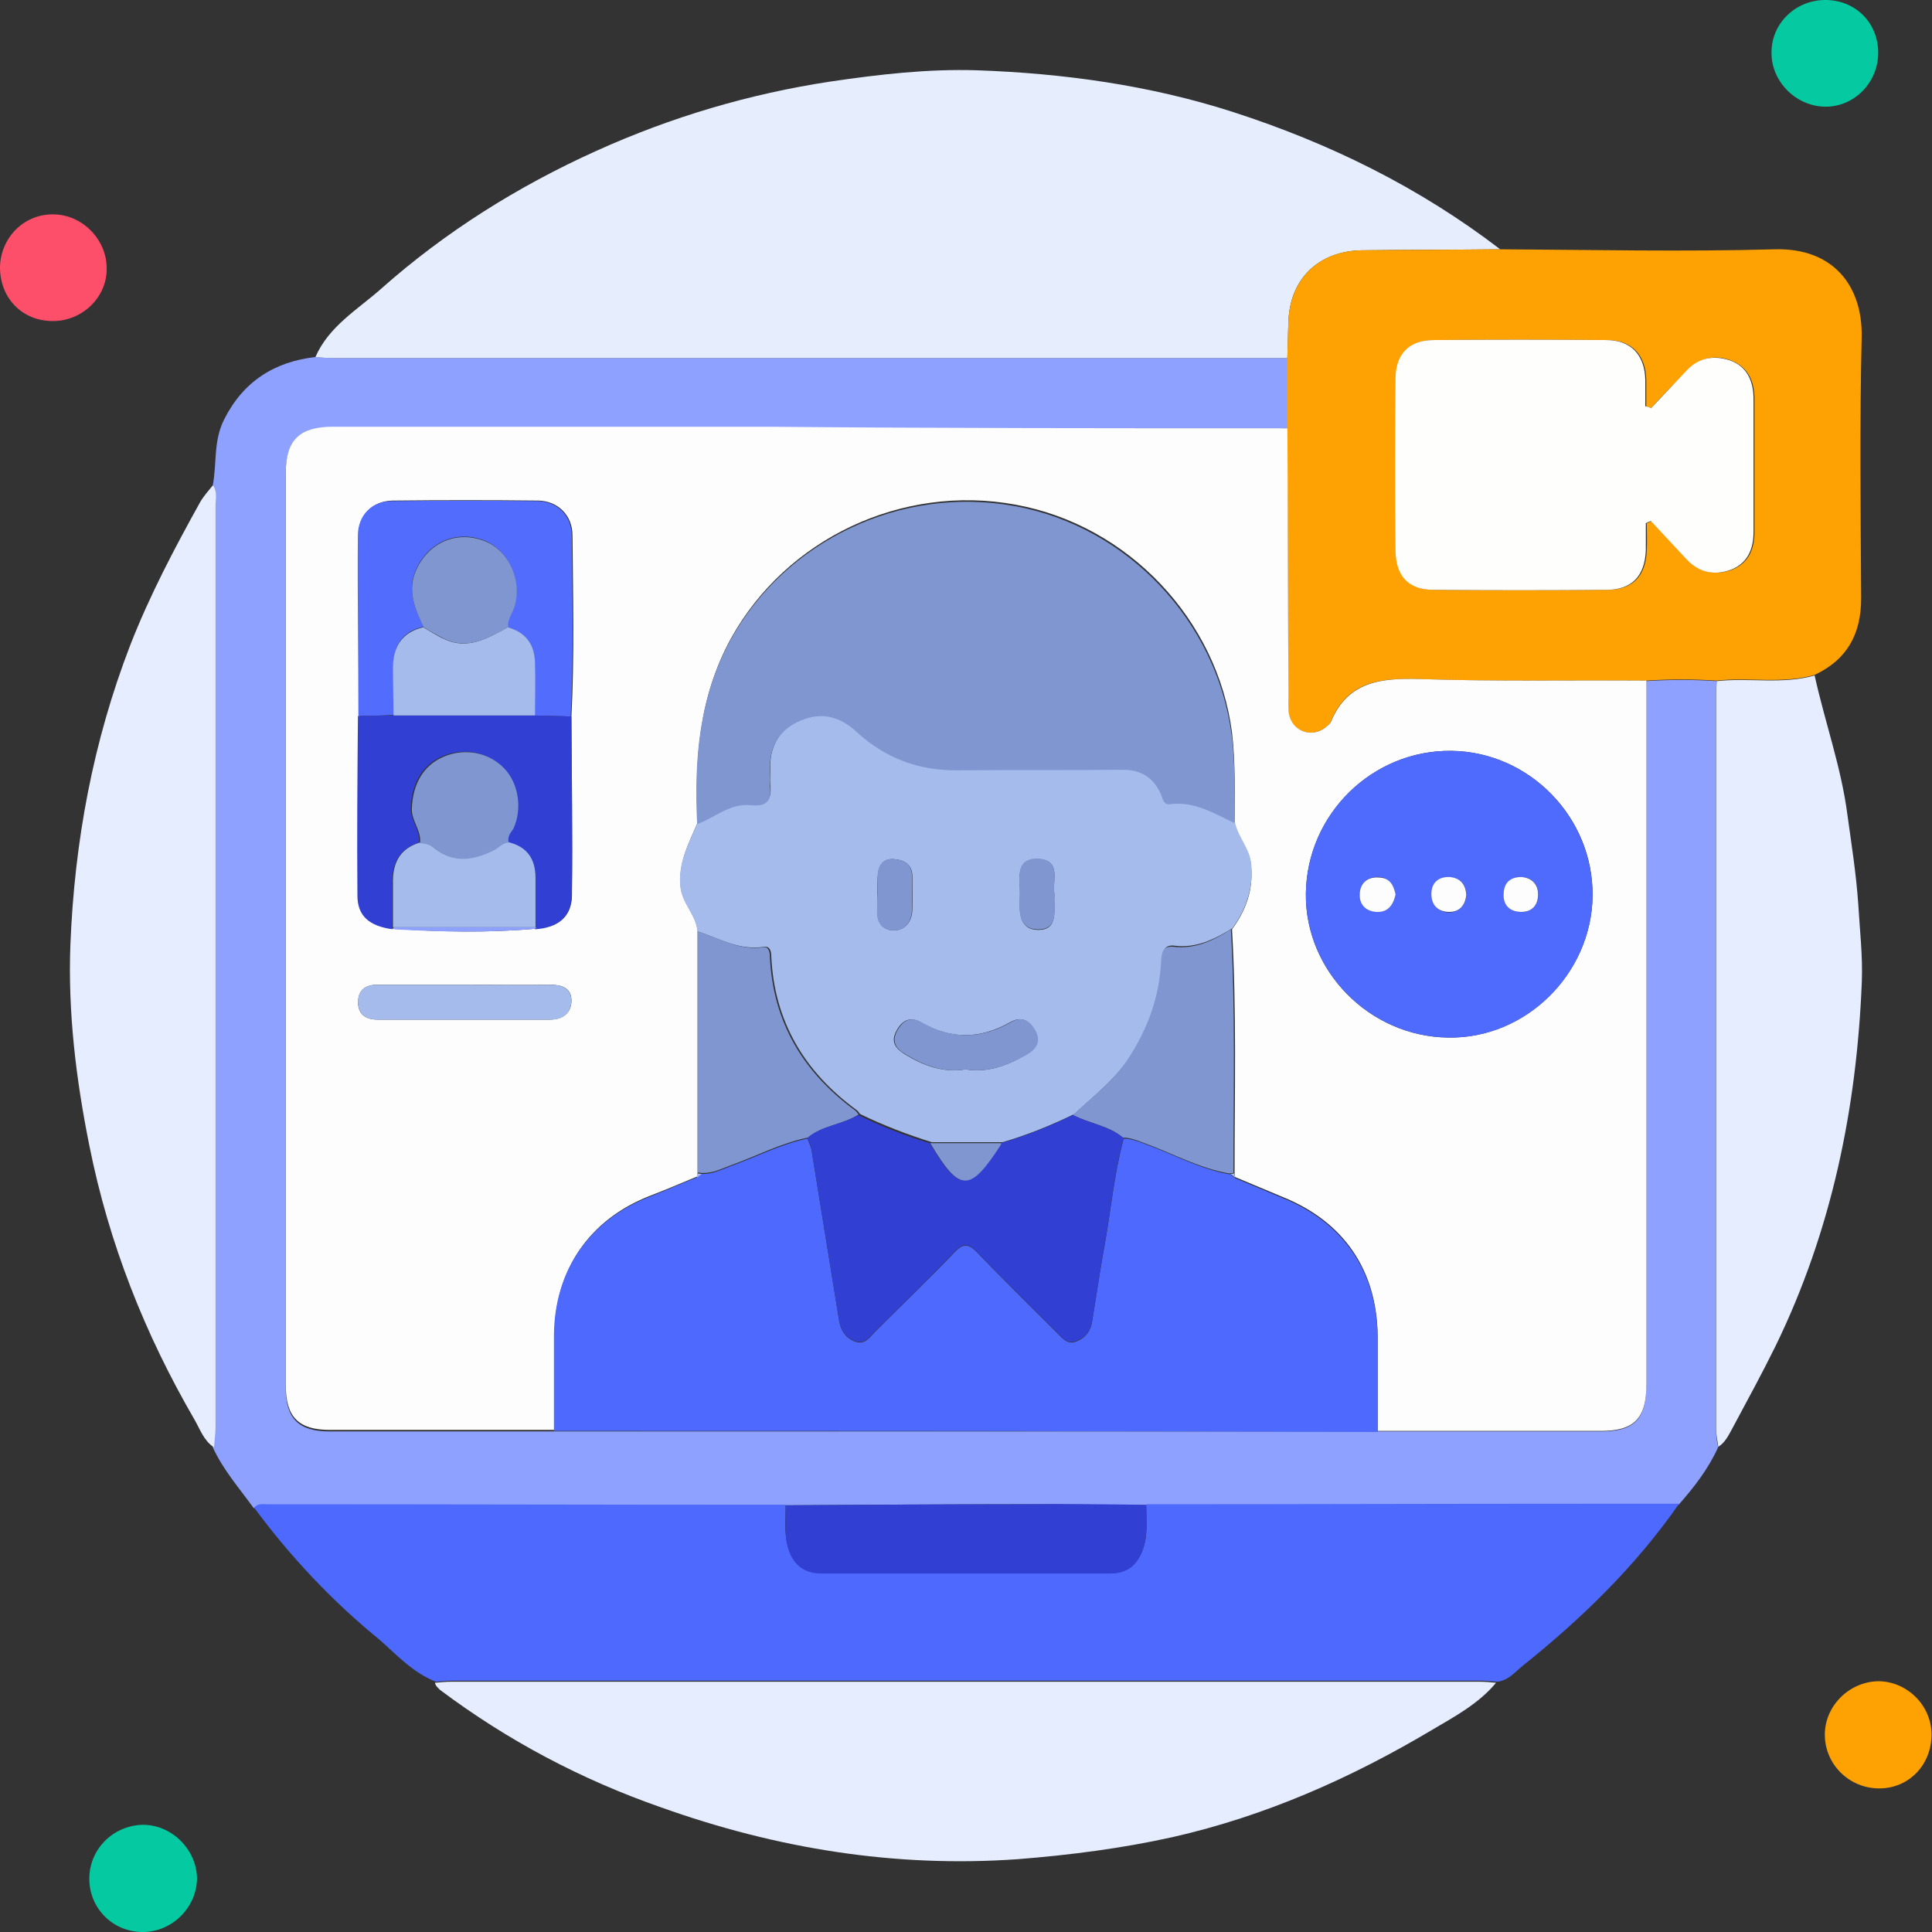 <svg width="60" height="60" viewBox="0 0 60 60" fill="none" xmlns="http://www.w3.org/2000/svg">
<rect x="0" y="0" width="60" height="60" fill="#333333" stroke="none"/>
<g clip-path="url(#clip0_1278_55073)">
<path d="M6.609 15.068C6.737 14.399 6.625 13.682 6.96 13.029C7.549 11.851 8.521 11.229 9.811 11.086C9.97 11.102 10.129 11.118 10.289 11.118C20.196 11.118 30.087 11.118 39.994 11.118C39.994 11.851 39.994 12.567 39.994 13.3C34.579 13.3 29.179 13.3 23.764 13.3C19.288 13.3 14.812 13.3 10.336 13.3C9.285 13.3 8.871 13.714 8.871 14.733C8.871 24.179 8.871 33.624 8.871 43.069C8.871 44.056 9.269 44.455 10.241 44.455C12.566 44.455 14.892 44.455 17.217 44.455C25.739 44.455 34.26 44.455 42.781 44.455C45.091 44.455 47.401 44.455 49.71 44.455C50.761 44.455 51.128 44.072 51.128 43.005C51.128 35.726 51.128 28.447 51.128 21.152C51.86 21.105 52.577 21.105 53.31 21.152C53.31 21.248 53.294 21.343 53.294 21.455C53.294 29.116 53.294 36.761 53.294 44.423C53.294 44.598 53.326 44.773 53.357 44.948C53.055 45.617 52.609 46.191 52.131 46.732C51.144 46.732 50.14 46.732 49.153 46.732C44.629 46.732 40.105 46.748 35.582 46.748C34.308 46.732 33.034 46.716 31.775 46.716C29.306 46.716 26.854 46.732 24.385 46.748C19.017 46.748 13.649 46.732 8.266 46.732C8.123 46.732 7.979 46.716 7.884 46.844C7.438 46.223 6.928 45.649 6.609 44.948C6.625 44.725 6.657 44.518 6.657 44.295C6.657 34.771 6.657 25.246 6.657 15.705C6.689 15.482 6.753 15.259 6.609 15.068Z" fill="#8EA1FE"/>
<path d="M39.98 11.118C30.073 11.118 20.182 11.118 10.275 11.118C10.115 11.118 9.956 11.102 9.797 11.086C10.211 10.131 11.119 9.605 11.836 8.968C13.827 7.2 16.088 5.782 18.525 4.683C20.851 3.632 23.272 2.915 25.788 2.533C27.302 2.31 28.815 2.135 30.344 2.183C33.035 2.278 35.696 2.645 38.276 3.473C41.286 4.444 44.074 5.814 46.59 7.742C45.157 7.757 43.723 7.757 42.306 7.773C40.936 7.789 40.028 8.681 40.012 10.051C39.996 10.402 39.996 10.768 39.98 11.118Z" fill="#E6EEFE"/>
<path d="M7.898 46.828C7.994 46.684 8.137 46.716 8.281 46.716C13.648 46.716 19.016 46.732 24.4 46.732C24.4 47.035 24.368 47.337 24.4 47.624C24.463 48.42 24.83 48.85 25.499 48.85C28.493 48.866 31.503 48.85 34.498 48.85C35.008 48.85 35.31 48.596 35.485 48.134C35.661 47.672 35.597 47.194 35.597 46.716C40.12 46.716 44.644 46.7 49.167 46.7C50.155 46.7 51.158 46.7 52.146 46.7C50.792 48.643 49.12 50.268 47.288 51.733C47.049 51.925 46.842 52.195 46.492 52.227C46.316 52.211 46.141 52.195 45.966 52.195C35.326 52.195 24.702 52.195 14.062 52.195C13.887 52.195 13.712 52.211 13.537 52.227C12.836 51.956 12.326 51.399 11.785 50.921C10.319 49.727 9.029 48.357 7.898 46.828Z" fill="#4E6AFE"/>
<path d="M39.977 11.118C39.992 10.768 39.992 10.402 40.008 10.051C40.04 8.681 40.932 7.789 42.302 7.773C43.736 7.758 45.169 7.758 46.587 7.742C49.438 7.758 52.273 7.821 55.124 7.742C56.94 7.694 57.847 8.888 57.816 10.465C57.752 13.173 57.784 15.881 57.8 18.573C57.8 19.688 57.37 20.484 56.35 20.962C55.347 21.248 54.312 21.025 53.308 21.137C52.575 21.089 51.859 21.089 51.126 21.137C48.785 21.121 46.443 21.169 44.086 21.089C42.891 21.057 41.856 21.137 41.33 22.411C41.299 22.491 41.203 22.57 41.123 22.618C40.693 22.921 40.104 22.698 40.024 22.172C39.992 21.981 40.008 21.774 40.008 21.583C39.992 18.827 39.992 16.056 39.977 13.3C39.977 12.568 39.977 11.851 39.977 11.118ZM51.269 12.679C51.222 12.663 51.174 12.632 51.126 12.616C51.126 12.345 51.126 12.074 51.126 11.803C51.11 11.023 50.68 10.561 49.916 10.561C48.132 10.545 46.332 10.545 44.548 10.561C43.783 10.561 43.369 10.991 43.369 11.755C43.353 13.539 43.353 15.339 43.369 17.123C43.369 17.904 43.783 18.318 44.548 18.318C46.332 18.334 48.132 18.334 49.916 18.318C50.712 18.318 51.11 17.888 51.142 17.091C51.158 16.805 51.142 16.518 51.142 16.247C51.19 16.231 51.237 16.215 51.301 16.183C51.668 16.581 52.034 16.964 52.4 17.362C52.798 17.792 53.292 17.888 53.818 17.681C54.312 17.474 54.487 17.044 54.487 16.518C54.487 15.148 54.487 13.778 54.487 12.393C54.487 11.851 54.296 11.405 53.77 11.198C53.26 11.007 52.798 11.102 52.4 11.517C52.002 11.899 51.636 12.281 51.269 12.679Z" fill="#FEA103"/>
<path d="M13.508 52.259C13.683 52.243 13.858 52.227 14.033 52.227C24.673 52.227 35.297 52.227 45.937 52.227C46.112 52.227 46.287 52.243 46.462 52.259C45.921 52.912 45.172 53.311 44.471 53.725C41.955 55.222 39.295 56.401 36.412 57.054C34.835 57.404 33.226 57.611 31.602 57.739C27.779 58.009 24.1 57.404 20.532 56.13C18.063 55.27 15.77 54.059 13.667 52.482C13.603 52.419 13.524 52.355 13.508 52.259Z" fill="#E5EDFE"/>
<path d="M6.614 15.068C6.758 15.259 6.694 15.498 6.694 15.706C6.694 25.23 6.694 34.755 6.694 44.296C6.694 44.519 6.662 44.726 6.646 44.949C6.328 44.742 6.216 44.391 6.041 44.089C4.496 41.429 3.381 38.61 2.776 35.583C2.362 33.529 2.107 31.442 2.186 29.34C2.314 26.138 2.887 23.032 4.05 20.022C4.655 18.477 5.42 17.027 6.216 15.594C6.328 15.403 6.471 15.244 6.614 15.068Z" fill="#E5EDFE"/>
<path d="M53.313 21.153C54.332 21.041 55.352 21.264 56.355 20.977C56.674 22.427 57.183 23.829 57.374 25.31C57.502 26.234 57.645 27.142 57.709 28.065C57.757 28.878 57.852 29.69 57.82 30.502C57.661 34.437 56.881 38.227 55.145 41.795C54.714 42.671 54.252 43.515 53.791 44.376C53.679 44.583 53.568 44.806 53.361 44.933C53.345 44.758 53.297 44.583 53.297 44.407C53.297 36.746 53.297 29.101 53.297 21.439C53.297 21.344 53.313 21.248 53.313 21.153Z" fill="#E5EDFE"/>
<path d="M4.462 60C3.538 60.016 2.79 59.299 2.774 58.375C2.758 57.452 3.49 56.703 4.414 56.671C5.306 56.655 6.087 57.404 6.119 58.312C6.119 59.22 5.37 59.984 4.462 60Z" fill="#05C9A0"/>
<path d="M59.985 53.868C59.985 54.808 59.284 55.541 58.361 55.541C57.437 55.541 56.688 54.808 56.672 53.9C56.656 52.992 57.421 52.228 58.329 52.212C59.221 52.212 59.985 52.961 59.985 53.868Z" fill="#FEA103"/>
<path d="M58.329 1.641C58.329 2.565 57.58 3.329 56.672 3.313C55.764 3.297 55 2.517 55.016 1.625C55.016 0.733 55.749 0.016 56.656 0C57.612 -0.016 58.329 0.701 58.329 1.641Z" fill="#05C9A0"/>
<path d="M1.641 9.971C0.685 9.971 0 9.255 0 8.299C0.016 7.391 0.733 6.658 1.625 6.658C2.533 6.643 3.313 7.423 3.313 8.331C3.329 9.223 2.564 9.971 1.641 9.971Z" fill="#FE4F6A"/>
<path d="M39.982 13.3C39.998 16.055 39.998 18.827 40.014 21.582C40.014 21.773 39.998 21.98 40.03 22.172C40.125 22.697 40.699 22.92 41.129 22.617C41.208 22.554 41.304 22.49 41.336 22.41C41.861 21.152 42.897 21.057 44.091 21.088C46.433 21.168 48.774 21.12 51.131 21.136C51.131 28.415 51.131 35.694 51.131 42.989C51.131 44.056 50.749 44.439 49.714 44.439C47.404 44.439 45.095 44.439 42.785 44.439C42.785 43.467 42.785 42.495 42.785 41.508C42.769 39.453 41.734 37.94 39.839 37.175C39.345 36.968 38.851 36.761 38.357 36.554C38.357 36.507 38.341 36.475 38.341 36.427C38.341 33.91 38.405 31.378 38.262 28.861C38.692 28.272 38.931 27.635 38.851 26.87C38.803 26.377 38.437 26.026 38.341 25.564C38.341 24.624 38.373 23.701 38.262 22.761C37.816 19.257 35.044 16.31 31.54 15.673C28.004 15.02 24.405 16.74 22.7 19.83C21.713 21.63 21.57 23.573 21.665 25.548C21.394 26.185 21.06 26.791 21.139 27.555C21.203 28.065 21.617 28.415 21.665 28.909C21.665 31.41 21.665 33.91 21.665 36.411C21.665 36.459 21.649 36.507 21.649 36.538C21.155 36.745 20.662 36.953 20.168 37.144C18.304 37.876 17.237 39.437 17.221 41.428C17.221 42.416 17.221 43.419 17.221 44.407C14.896 44.407 12.57 44.407 10.245 44.407C9.273 44.407 8.875 44.008 8.875 43.021C8.875 33.576 8.875 24.131 8.875 14.685C8.875 13.666 9.305 13.252 10.34 13.252C14.816 13.252 19.292 13.252 23.767 13.252C29.167 13.3 34.583 13.3 39.982 13.3ZM16.6 28.845C17.333 28.797 17.763 28.479 17.763 27.778C17.779 25.93 17.747 24.083 17.747 22.235C17.842 20.372 17.795 18.492 17.779 16.629C17.779 15.992 17.317 15.562 16.727 15.546C15.214 15.53 13.701 15.53 12.188 15.546C11.567 15.562 11.137 15.992 11.137 16.613C11.121 18.476 11.153 20.356 11.153 22.219C11.153 24.083 11.121 25.946 11.137 27.794C11.137 28.431 11.503 28.75 12.252 28.845C13.685 28.941 15.15 28.973 16.6 28.845ZM49.459 27.826C49.491 25.389 47.5 23.35 45.079 23.318C42.626 23.287 40.587 25.277 40.555 27.746C40.523 30.151 42.53 32.19 44.967 32.222C47.373 32.27 49.427 30.247 49.459 27.826ZM14.466 30.581C13.558 30.581 12.634 30.581 11.726 30.581C11.376 30.581 11.137 30.725 11.121 31.091C11.105 31.489 11.344 31.665 11.726 31.665C13.51 31.665 15.294 31.665 17.078 31.665C17.492 31.665 17.747 31.442 17.747 31.075C17.747 30.677 17.444 30.581 17.078 30.581C16.218 30.597 15.342 30.581 14.466 30.581Z" fill="#FDFDFE"/>
<path d="M17.203 44.439C17.203 43.452 17.203 42.448 17.203 41.461C17.219 39.47 18.286 37.909 20.15 37.176C20.643 36.985 21.137 36.762 21.631 36.571C21.679 36.539 21.727 36.491 21.774 36.459C22.109 36.475 22.38 36.332 22.682 36.221C23.479 35.934 24.243 35.536 25.072 35.36C25.119 35.472 25.167 35.583 25.199 35.695C25.486 37.463 25.772 39.247 26.059 41.015C26.107 41.301 26.234 41.524 26.521 41.652C26.855 41.795 26.999 41.54 27.174 41.365C28.002 40.537 28.846 39.725 29.659 38.88C29.913 38.61 30.073 38.626 30.328 38.88C31.156 39.74 32 40.569 32.844 41.413C33.004 41.572 33.163 41.779 33.45 41.652C33.72 41.54 33.864 41.333 33.911 41.078C34.039 40.298 34.15 39.517 34.294 38.737C34.501 37.606 34.596 36.475 34.899 35.36C35.122 35.36 35.329 35.44 35.536 35.52C36.428 35.838 37.272 36.316 38.212 36.475C38.26 36.507 38.307 36.555 38.355 36.587C38.849 36.794 39.343 37.001 39.837 37.208C41.732 37.972 42.767 39.502 42.783 41.54C42.783 42.512 42.783 43.483 42.783 44.471C34.262 44.439 25.74 44.439 17.203 44.439Z" fill="#4E6AFE"/>
<path d="M35.595 46.733C35.595 47.21 35.659 47.688 35.483 48.15C35.308 48.612 35.006 48.867 34.496 48.867C31.502 48.867 28.491 48.867 25.497 48.867C24.828 48.867 24.461 48.421 24.398 47.64C24.382 47.338 24.398 47.051 24.398 46.748C26.866 46.733 29.319 46.717 31.788 46.717C33.047 46.701 34.321 46.717 35.595 46.733Z" fill="#323FD3"/>
<path d="M51.272 12.679C51.638 12.297 52.005 11.899 52.371 11.516C52.753 11.102 53.231 11.023 53.741 11.198C54.267 11.389 54.458 11.851 54.458 12.393C54.458 13.762 54.458 15.132 54.458 16.518C54.458 17.043 54.282 17.473 53.789 17.68C53.263 17.888 52.769 17.792 52.371 17.362C52.005 16.964 51.638 16.581 51.272 16.183C51.224 16.199 51.176 16.215 51.113 16.247C51.113 16.534 51.113 16.82 51.113 17.091C51.081 17.888 50.683 18.318 49.886 18.318C48.102 18.334 46.303 18.334 44.519 18.318C43.754 18.318 43.356 17.904 43.34 17.123C43.324 15.339 43.324 13.539 43.34 11.755C43.34 10.991 43.77 10.561 44.519 10.561C46.303 10.545 48.102 10.545 49.886 10.561C50.651 10.561 51.081 11.023 51.097 11.803C51.097 12.074 51.097 12.345 51.097 12.616C51.176 12.631 51.224 12.647 51.272 12.679Z" fill="#FEFEFD"/>
<path d="M21.659 28.925C21.627 28.432 21.197 28.081 21.133 27.572C21.038 26.807 21.388 26.202 21.659 25.565C22.2 25.358 22.678 24.912 23.315 24.975C23.777 25.023 23.984 24.864 23.921 24.386C23.905 24.227 23.921 24.067 23.921 23.908C23.889 23.175 24.207 22.634 24.876 22.347C25.529 22.06 26.103 22.252 26.628 22.713C27.52 23.526 28.556 23.908 29.766 23.892C31.454 23.876 33.143 23.908 34.831 23.876C35.42 23.876 35.819 24.099 36.058 24.625C36.121 24.768 36.137 24.975 36.344 24.943C37.109 24.848 37.714 25.23 38.351 25.533C38.447 25.995 38.813 26.345 38.861 26.839C38.925 27.587 38.702 28.24 38.272 28.83C37.73 29.164 37.157 29.451 36.488 29.371C36.153 29.323 36.105 29.547 36.105 29.817C36.058 30.869 35.707 31.824 35.166 32.716C34.688 33.481 34.003 34.006 33.366 34.596C32.649 34.946 31.901 35.249 31.136 35.472C30.403 35.472 29.671 35.472 28.938 35.472C28.173 35.233 27.425 34.946 26.708 34.596C26.676 34.548 26.644 34.5 26.596 34.468C24.988 33.289 24.048 31.729 23.953 29.706C23.953 29.562 23.921 29.387 23.745 29.403C22.933 29.531 22.328 29.132 21.659 28.925ZM29.989 33.21C30.69 33.321 31.311 33.083 31.901 32.732C32.187 32.557 32.331 32.318 32.123 31.983C31.948 31.681 31.709 31.553 31.375 31.744C30.451 32.27 29.543 32.286 28.619 31.761C28.269 31.553 28.014 31.681 27.839 32.015C27.648 32.366 27.823 32.573 28.11 32.748C28.683 33.098 29.288 33.321 29.989 33.21ZM32.745 27.763C32.665 27.38 32.983 26.711 32.251 26.68C31.486 26.664 31.693 27.332 31.677 27.794C31.662 28.256 31.614 28.846 32.203 28.878C32.904 28.909 32.713 28.24 32.745 27.763ZM27.25 27.763C27.25 27.922 27.265 28.081 27.25 28.24C27.218 28.623 27.393 28.893 27.759 28.893C28.11 28.893 28.317 28.623 28.333 28.272C28.349 27.922 28.333 27.555 28.333 27.205C28.333 26.823 28.046 26.695 27.743 26.68C27.441 26.664 27.281 26.871 27.265 27.173C27.234 27.364 27.25 27.555 27.25 27.763Z" fill="#A4BBEC"/>
<path d="M38.342 25.564C37.705 25.261 37.1 24.879 36.336 24.975C36.128 25.006 36.112 24.799 36.049 24.656C35.81 24.13 35.412 23.892 34.822 23.907C33.134 23.923 31.446 23.907 29.757 23.923C28.547 23.939 27.512 23.557 26.619 22.745C26.11 22.267 25.537 22.092 24.867 22.378C24.183 22.665 23.88 23.207 23.912 23.939C23.912 24.099 23.896 24.258 23.912 24.417C23.976 24.895 23.784 25.054 23.307 25.006C22.669 24.943 22.207 25.389 21.65 25.596C21.555 23.605 21.698 21.677 22.685 19.878C24.39 16.788 27.989 15.068 31.525 15.72C35.029 16.358 37.785 19.304 38.247 22.808C38.374 23.7 38.327 24.64 38.342 25.564Z" fill="#7F96D0"/>
<path d="M49.459 27.826C49.427 30.247 47.388 32.27 44.967 32.222C42.53 32.191 40.523 30.136 40.555 27.747C40.587 25.278 42.626 23.287 45.079 23.319C47.5 23.351 49.475 25.389 49.459 27.826ZM43.342 27.779C43.279 27.508 43.167 27.269 42.833 27.237C42.466 27.221 42.259 27.412 42.227 27.747C42.212 28.065 42.403 28.272 42.721 28.304C43.088 28.352 43.263 28.129 43.342 27.779ZM47.261 27.237C46.926 27.253 46.719 27.396 46.703 27.731C46.671 28.081 46.862 28.304 47.213 28.32C47.563 28.336 47.77 28.113 47.77 27.779C47.77 27.444 47.579 27.269 47.261 27.237ZM45.541 27.794C45.525 27.476 45.365 27.269 45.047 27.253C44.696 27.237 44.473 27.428 44.473 27.779C44.473 28.129 44.68 28.336 45.031 28.336C45.333 28.304 45.509 28.113 45.541 27.794Z" fill="#4F6BFE"/>
<path d="M11.13 22.235C11.13 20.372 11.098 18.492 11.114 16.629C11.114 16.008 11.544 15.562 12.165 15.562C13.678 15.546 15.191 15.546 16.704 15.562C17.31 15.578 17.756 16.008 17.756 16.645C17.772 18.508 17.819 20.388 17.724 22.251C17.342 22.235 16.975 22.235 16.593 22.22C16.593 21.678 16.609 21.152 16.609 20.611C16.609 20.038 16.338 19.639 15.765 19.48C15.749 19.273 15.86 19.098 15.94 18.922C16.243 18.094 15.829 17.107 15.048 16.788C14.188 16.454 13.328 16.82 12.93 17.664C12.627 18.317 12.882 18.891 13.153 19.464C12.484 19.607 12.213 20.069 12.213 20.722C12.213 21.216 12.213 21.71 12.229 22.204C11.847 22.22 11.496 22.235 11.13 22.235Z" fill="#526DFD"/>
<path d="M16.611 22.22C16.994 22.236 17.36 22.236 17.742 22.252C17.758 24.099 17.79 25.947 17.758 27.794C17.742 28.495 17.328 28.814 16.595 28.862L16.627 28.846V28.814C16.627 28.304 16.627 27.794 16.627 27.285C16.627 26.711 16.372 26.313 15.783 26.17C15.735 25.995 15.847 25.867 15.911 25.724C16.197 25.103 16.07 24.306 15.624 23.844C15.146 23.351 14.413 23.207 13.76 23.478C13.107 23.749 12.789 24.338 12.757 25.087C12.741 25.485 13.059 25.772 13.012 26.17C12.438 26.345 12.199 26.759 12.183 27.317C12.183 27.81 12.183 28.304 12.183 28.798V28.846L12.215 28.862C11.467 28.766 11.1 28.448 11.1 27.81C11.084 25.947 11.1 24.083 11.116 22.236C11.483 22.236 11.833 22.22 12.199 22.22C13.681 22.22 15.146 22.22 16.611 22.22Z" fill="#323FD3"/>
<path d="M21.664 28.925C22.333 29.132 22.954 29.53 23.703 29.419C23.878 29.387 23.91 29.578 23.91 29.721C24.005 31.744 24.945 33.305 26.554 34.484C26.602 34.516 26.634 34.579 26.665 34.611C26.172 34.93 25.55 34.946 25.088 35.328C24.244 35.503 23.496 35.901 22.699 36.188C22.397 36.299 22.126 36.443 21.791 36.427C21.744 36.427 21.712 36.411 21.664 36.411C21.664 33.942 21.664 31.425 21.664 28.925Z" fill="#7F96D0"/>
<path d="M33.32 34.627C33.957 34.038 34.658 33.512 35.12 32.748C35.678 31.856 36.012 30.9 36.06 29.849C36.076 29.578 36.108 29.371 36.442 29.403C37.111 29.483 37.684 29.212 38.226 28.861C38.369 31.378 38.306 33.91 38.306 36.427C38.258 36.427 38.226 36.443 38.178 36.443C37.239 36.284 36.394 35.806 35.502 35.487C35.295 35.408 35.088 35.328 34.865 35.328C34.451 34.962 33.846 34.898 33.32 34.627Z" fill="#7F96D0"/>
<path d="M14.462 30.582C15.338 30.582 16.214 30.598 17.074 30.582C17.441 30.582 17.743 30.678 17.743 31.076C17.743 31.458 17.488 31.681 17.074 31.665C15.29 31.665 13.506 31.665 11.722 31.665C11.34 31.665 11.117 31.49 11.117 31.092C11.133 30.725 11.372 30.582 11.722 30.582C12.646 30.582 13.554 30.582 14.462 30.582Z" fill="#A4BBEC"/>
<path d="M16.599 28.846C15.149 28.973 13.7 28.941 12.251 28.862L12.219 28.846V28.798C13.7 28.798 15.165 28.798 16.647 28.798V28.83L16.599 28.846Z" fill="#8EA1FE"/>
<path d="M21.664 36.443C21.712 36.443 21.744 36.459 21.792 36.459C21.744 36.491 21.696 36.539 21.648 36.571C21.648 36.523 21.648 36.475 21.664 36.443Z" fill="#A4BBEC"/>
<path d="M38.211 36.459C38.259 36.459 38.291 36.443 38.338 36.443C38.338 36.491 38.354 36.523 38.354 36.571C38.306 36.523 38.259 36.491 38.211 36.459Z" fill="#A4BBEC"/>
<path d="M33.321 34.627C33.831 34.898 34.436 34.961 34.898 35.344C34.595 36.443 34.5 37.59 34.292 38.72C34.149 39.501 34.054 40.281 33.91 41.062C33.862 41.333 33.719 41.524 33.448 41.635C33.146 41.763 33.002 41.556 32.843 41.396C31.999 40.552 31.155 39.724 30.326 38.864C30.072 38.609 29.912 38.593 29.657 38.864C28.845 39.708 28.001 40.536 27.173 41.349C26.998 41.524 26.854 41.779 26.52 41.635C26.233 41.508 26.106 41.285 26.058 40.998C25.771 39.23 25.484 37.446 25.198 35.678C25.182 35.567 25.118 35.455 25.07 35.344C25.532 34.946 26.153 34.93 26.647 34.627C27.364 34.977 28.113 35.28 28.877 35.503C29.785 37.032 30.104 37.032 31.059 35.567C31.075 35.551 31.075 35.535 31.075 35.503C31.856 35.28 32.604 34.977 33.321 34.627Z" fill="#323FD3"/>
<path d="M29.996 33.21C29.311 33.322 28.706 33.099 28.132 32.748C27.845 32.589 27.67 32.366 27.861 32.015C28.037 31.681 28.291 31.553 28.642 31.761C29.566 32.286 30.474 32.27 31.397 31.745C31.716 31.553 31.971 31.681 32.146 31.983C32.337 32.318 32.21 32.557 31.923 32.732C31.318 33.083 30.68 33.322 29.996 33.21Z" fill="#7F96D0"/>
<path d="M32.75 27.762C32.718 28.24 32.909 28.893 32.193 28.861C31.603 28.829 31.651 28.24 31.667 27.778C31.683 27.316 31.492 26.647 32.24 26.663C32.989 26.711 32.67 27.38 32.75 27.762Z" fill="#7F96D0"/>
<path d="M27.254 27.763C27.254 27.572 27.238 27.364 27.254 27.173C27.27 26.871 27.429 26.664 27.732 26.68C28.05 26.695 28.321 26.807 28.321 27.205C28.321 27.556 28.337 27.922 28.321 28.272C28.305 28.639 28.098 28.91 27.748 28.893C27.381 28.893 27.206 28.623 27.238 28.241C27.254 28.081 27.238 27.922 27.254 27.763Z" fill="#7F96D0"/>
<path d="M31.089 35.503C31.089 35.519 31.089 35.551 31.073 35.567C30.117 37.048 29.799 37.032 28.891 35.503C29.623 35.503 30.356 35.503 31.089 35.503Z" fill="#7F96D0"/>
<path d="M43.342 27.778C43.263 28.128 43.088 28.351 42.721 28.319C42.403 28.288 42.212 28.081 42.227 27.762C42.243 27.427 42.466 27.22 42.833 27.252C43.183 27.268 43.279 27.507 43.342 27.778Z" fill="#FDFDFE"/>
<path d="M47.256 27.236C47.575 27.268 47.766 27.459 47.766 27.778C47.766 28.128 47.559 28.335 47.208 28.319C46.858 28.303 46.667 28.081 46.699 27.73C46.715 27.396 46.922 27.236 47.256 27.236Z" fill="#FDFDFE"/>
<path d="M45.536 27.795C45.504 28.113 45.329 28.32 45.011 28.32C44.66 28.32 44.453 28.113 44.453 27.763C44.453 27.413 44.676 27.221 45.026 27.237C45.361 27.269 45.52 27.476 45.536 27.795Z" fill="#FDFDFE"/>
<path d="M16.615 22.219C15.15 22.219 13.684 22.219 12.219 22.219C12.219 21.725 12.203 21.232 12.203 20.738C12.203 20.101 12.474 19.639 13.143 19.48C13.366 19.607 13.573 19.75 13.796 19.846C14.529 20.196 15.15 19.814 15.771 19.48C16.344 19.639 16.615 20.037 16.615 20.61C16.631 21.152 16.615 21.677 16.615 22.219Z" fill="#A4BBEC"/>
<path d="M15.785 19.48C15.164 19.798 14.559 20.196 13.81 19.846C13.587 19.734 13.364 19.607 13.157 19.48C12.886 18.906 12.631 18.333 12.934 17.68C13.332 16.835 14.192 16.469 15.052 16.804C15.833 17.106 16.263 18.11 15.944 18.938C15.88 19.097 15.753 19.272 15.785 19.48Z" fill="#7F96D0"/>
<path d="M16.631 28.797C15.15 28.797 13.684 28.797 12.203 28.797C12.203 28.304 12.203 27.81 12.203 27.316C12.219 26.743 12.458 26.345 13.031 26.169C13.191 26.185 13.334 26.201 13.461 26.313C14.051 26.806 14.688 26.711 15.325 26.392C15.484 26.313 15.596 26.169 15.787 26.153C16.376 26.297 16.631 26.679 16.631 27.268C16.631 27.778 16.631 28.288 16.631 28.797Z" fill="#A4BBEC"/>
<path d="M15.8 26.169C15.609 26.169 15.497 26.329 15.338 26.408C14.701 26.727 14.064 26.822 13.475 26.329C13.347 26.217 13.204 26.201 13.044 26.185C13.092 25.787 12.774 25.5 12.79 25.102C12.822 24.354 13.14 23.764 13.793 23.494C14.446 23.223 15.179 23.366 15.657 23.86C16.103 24.322 16.23 25.118 15.943 25.739C15.848 25.867 15.752 25.994 15.8 26.169Z" fill="#7F96D0"/>
</g>
<defs>
<clipPath id="clip0_1278_55073">
<rect width="59.984" height="60" fill="white"/>
</clipPath>
</defs>
</svg>
